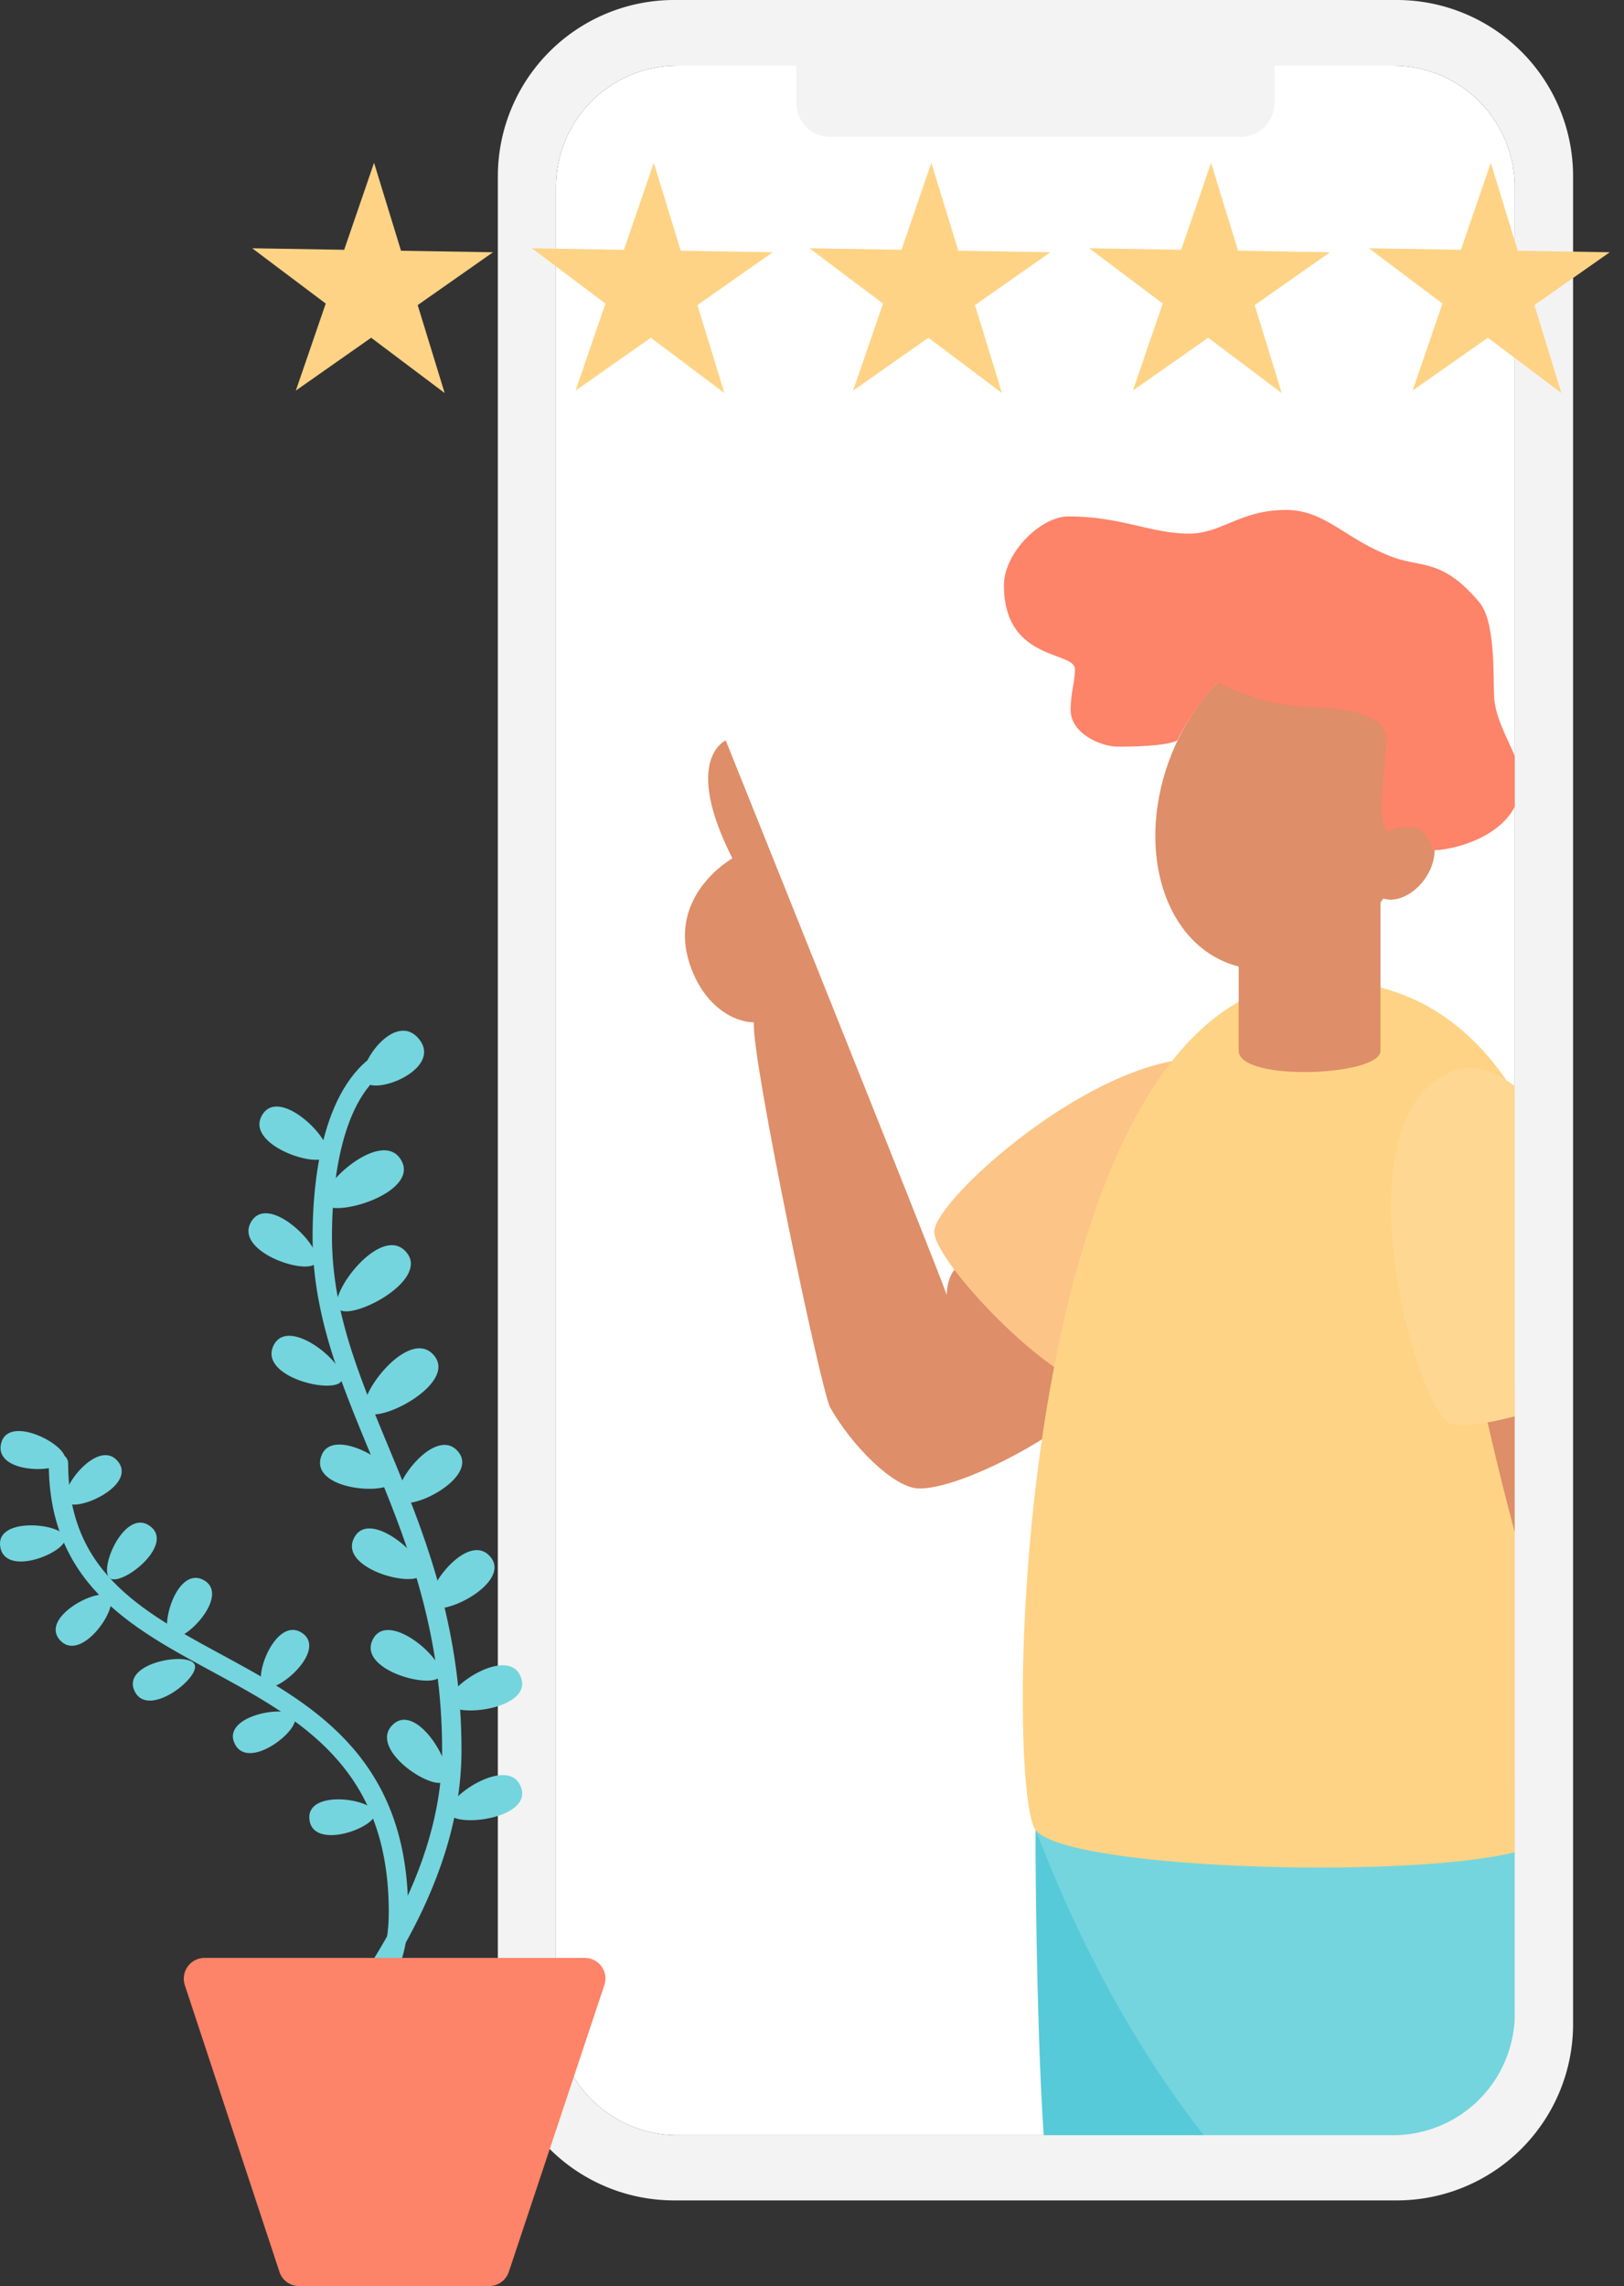 <svg xmlns="http://www.w3.org/2000/svg" width="754.742" height="1062.398" viewBox="0 0 754.742 1062.398">
  <rect x="0" y="0" width="754.742" height="1062.398" fill="#333333" stroke="none"/>
  <g id="_009-app-user-colour" data-name="009-app-user-colour" transform="translate(-192.425 -54)">
    <path id="Path_17641" data-name="Path 17641" d="M896.4,562V989.7a56.548,56.548,0,0,1-56.6,56.6H507.4a56.548,56.548,0,0,1-56.6-56.6h0V141.1a56.548,56.548,0,0,1,56.6-56.6H839.8a56.548,56.548,0,0,1,56.6,56.6h0V562" fill="#fff"/>
    <path id="Path_17642" data-name="Path 17642" d="M814.6,1064.2,741.1,962.4s-41.4-57.2-67.4-58.2c-.2,15,.8,122.6,5.4,159.9H814.6Z" fill="#56cad8"/>
    <path id="Path_17643" data-name="Path 17643" d="M578.2,62.1H769a15.663,15.663,0,0,1,15.7,15.7v24.1A15.663,15.663,0,0,1,769,117.6H578.2a15.663,15.663,0,0,1-15.7-15.7V77.8A15.727,15.727,0,0,1,578.2,62.1Z" fill="#f3f3f3"/>
    <path id="Path_17644" data-name="Path 17644" d="M882.8,1047.9h13.6V882.3l-114.6-19-108.2,41c5.1,11.6,32,88.6,89.7,156H882.7v-12.4Z" fill="#74d5de"/>
    <path id="Path_17645" data-name="Path 17645" d="M641.7,641.7c-9.3-.2-9.3,14.1-9.3,14.1-4.5-13.4-102.7-257.7-102.7-257.7s-20.3,8.6,3.1,54.8c-7.6,4.5-28.7,21.4-20,48.6,6.6,20.4,21,27.6,30,27.6-1.5,15.3,31.2,171.6,35.5,179.1,10,17.7,29.3,37,40.7,37.5,18.2.9,63-23,74.1-35.5S659.2,642,641.7,641.7Z" fill="#de8e68"/>
    <path id="Path_17646" data-name="Path 17646" d="M776.9,555.5C732.6,516,624.5,610.6,626.6,627s60.3,75.7,77.4,70.7S811.8,586.5,776.9,555.5Z" fill="#fcc486"/>
    <path id="Path_17647" data-name="Path 17647" d="M896.4,562c-19.7-31.9-48.6-52.5-90-52.5-143.7,0-147.8,374-132.8,394.8,13.3,18.4,171.8,23.2,222.8,10.5" fill="#fed385"/>
    <path id="Path_17648" data-name="Path 17648" d="M896.4,698.5l-15.1,6.2c1.3,4.8,7.1,31.7,15.1,61.4" fill="#de8e68"/>
    <path id="Path_17649" data-name="Path 17649" d="M896.4,558.7c-10-7.4-20.2-10.4-29.6-6.5-54.2,22.6-15.6,158.5,0,163.5,5,1.6,16.4,0,29.6-3.5" fill="#fed892"/>
    <path id="Path_17650" data-name="Path 17650" d="M834,542.3c0,11.9-65.9,14.5-65.9,0v-81H834Z" fill="#de8e68"/>
    <ellipse id="Ellipse_4863" data-name="Ellipse 4863" cx="80.3" cy="59.7" rx="80.3" ry="59.7" transform="translate(707.118 479.324) rotate(-68.304)" fill="#de8e68"/>
    <ellipse id="Ellipse_4864" data-name="Ellipse 4864" cx="18.9" cy="13.2" rx="18.9" ry="13.2" transform="matrix(0.582, -0.813, 0.813, 0.582, 822.047, 462.599)" fill="#de8e68"/>
    <path id="Path_17651" data-name="Path 17651" d="M899.2,416.9c0-11-10.3-23.1-12.2-36.9-1-7,1.2-36.1-7-46-17-20.4-27-16.2-40-21-22.6-8.3-31.3-22-50-22-21.2,0-29.8,11-45,11-17.4,0-31.6-8-56-8-13,0-30,17-30,32,0,35.5,33,30.4,33,39,0,6-2,10.8-2,19,0,10.8,14,17,22,17,24.4,0,27.6-3,27.6-3A110.3,110.3,0,0,1,758,371.5c1-1,16.8,10.1,42.6,11,21.2.7,36.1,4.8,36.1,14.7,0,7-2.6,27.7-2.4,33.5s2.2,9.6,3.5,9.6,2-1.9,10.2-1.9c8.7,0,9.4,10.7,10.9,10.7C867.7,449.1,899.2,442,899.2,416.9Z" fill="#fd8369"/>
    <path id="Path_17653" data-name="Path 17653" d="M841.6,54H505.7a81.941,81.941,0,0,0-81.9,81.9V994.7a81.941,81.941,0,0,0,81.9,81.9H841.6a81.941,81.941,0,0,0,81.9-81.9V135.9A81.941,81.941,0,0,0,841.6,54Zm54.8,508V989.7a56.548,56.548,0,0,1-56.6,56.6H507.4a56.548,56.548,0,0,1-56.6-56.6h0V141.1a56.548,56.548,0,0,1,56.6-56.6H839.8a56.548,56.548,0,0,1,56.6,56.6h0V562Z" fill="#f3f3f3"/>
    <path id="Path_17656" data-name="Path 17656" d="M351.1,987.3c14.9-6.4,26.5-16.3,26.5-44.8,0-133.5-158-97.5-158-208.4" fill="none" stroke="#74d5de" stroke-linecap="round" stroke-miterlimit="10" stroke-width="9"/>
    <path id="Path_17657" data-name="Path 17657" d="M247.4,733.4c8.6,11.2-20.1,23.9-24.2,18.6S238.3,721.5,247.4,733.4Z" fill="#74d5de"/>
    <path id="Path_17658" data-name="Path 17658" d="M387.4,537.2c10.4,13.6-20.4,26-25.4,19.5S376.2,522.6,387.4,537.2Z" fill="#74d5de"/>
    <path id="Path_17659" data-name="Path 17659" d="M379,593.4c8.3,15-32,27.1-36,19.9S370.2,577.3,379,593.4Z" fill="#74d5de"/>
    <path id="Path_17660" data-name="Path 17660" d="M381.4,636.1c10.9,13.2-26.6,32.4-31.8,26.1S369.8,621.9,381.4,636.1Z" fill="#74d5de"/>
    <path id="Path_17661" data-name="Path 17661" d="M394.2,684c10.9,13.2-26.6,32.4-31.8,26.1S382.6,669.9,394.2,684Z" fill="#74d5de"/>
    <path id="Path_17662" data-name="Path 17662" d="M405.4,728.7c9.9,12-22.9,28.4-27.6,22.6S394.8,715.8,405.4,728.7Z" fill="#74d5de"/>
    <path id="Path_17663" data-name="Path 17663" d="M420.4,777.6c9.9,12-22.9,28.4-27.6,22.6S409.8,764.7,420.4,777.6Z" fill="#74d5de"/>
    <path id="Path_17664" data-name="Path 17664" d="M193,724.6c3.6-13.6,31.3,1.2,29.6,7.8S189.2,739.2,193,724.6Z" fill="#74d5de"/>
    <path id="Path_17665" data-name="Path 17665" d="M192.5,772.5c-1.8-13.9,29.5-10.5,30.3-3.8S194.4,787.5,192.5,772.5Z" fill="#74d5de"/>
    <path id="Path_17666" data-name="Path 17666" d="M220.1,816c-9.1-10.7,18.9-25,23.3-19.9S229.9,827.4,220.1,816Z" fill="#74d5de"/>
    <path id="Path_17667" data-name="Path 17667" d="M254.8,839.5c-5.5-12.9,25.5-18.1,28.1-11.9S260.6,853.3,254.8,839.5Z" fill="#74d5de"/>
    <path id="Path_17668" data-name="Path 17668" d="M301.3,863.9c-5.5-12.9,25.5-18.1,28.1-11.9S307.2,877.7,301.3,863.9Z" fill="#74d5de"/>
    <path id="Path_17669" data-name="Path 17669" d="M336.2,899.3c-1.2-14,29.9-9.3,30.5-2.6S337.5,914.3,336.2,899.3Z" fill="#74d5de"/>
    <path id="Path_17670" data-name="Path 17670" d="M262.5,763.5c11,8.8-13.8,28.1-19.1,23.9S250.7,754,262.5,763.5Z" fill="#74d5de"/>
    <path id="Path_17671" data-name="Path 17671" d="M287.4,788.5c12.1,7.2-9.7,29.7-15.5,26.3S274.5,780.9,287.4,788.5Z" fill="#74d5de"/>
    <path id="Path_17672" data-name="Path 17672" d="M333.1,813.1c11.4,8.2-12.5,28.7-18,24.7S320.9,804.3,333.1,813.1Z" fill="#74d5de"/>
    <path id="Path_17673" data-name="Path 17673" d="M353.9,992.5c0-5.7,48.5-58.9,48.5-125,0-107.8-60.2-161.8-60.2-238.8,0-14.6,1.3-60.4,24.5-79" fill="none" stroke="#74d5de" stroke-linecap="round" stroke-miterlimit="10" stroke-width="9"/>
    <path id="Path_17674" data-name="Path 17674" d="M419.8,1116.4H331.4a9.544,9.544,0,0,1-9.1-6.6l-44-133.3a9.678,9.678,0,0,1,6.1-12.1,10.474,10.474,0,0,1,3-.5H464.2a9.6,9.6,0,0,1,9.6,9.6,10.474,10.474,0,0,1-.5,3l-44.4,133.3A9.637,9.637,0,0,1,419.8,1116.4Z" fill="#fd8369"/>
    <path id="Path_17675" data-name="Path 17675" d="M434.6,833.7c5.2,14.7-31.2,18.9-33.6,11.9S429.1,817.9,434.6,833.7Z" fill="#74d5de"/>
    <path id="Path_17676" data-name="Path 17676" d="M375.2,855.3c11.5-10.4,29.5,21.5,23.9,26.5S362.8,866.5,375.2,855.3Z" fill="#74d5de"/>
    <path id="Path_17677" data-name="Path 17677" d="M365.9,815.5c7.6-13.5,34.7,11.1,31.1,17.5S357.7,830,365.9,815.5Z" fill="#74d5de"/>
    <path id="Path_17678" data-name="Path 17678" d="M357.2,768.3c7.6-13.5,34.7,11.1,31.1,17.5S349,782.8,357.2,768.3Z" fill="#74d5de"/>
    <path id="Path_17679" data-name="Path 17679" d="M341.7,730.8c5-14.8,36.2,4.3,33.8,11.4S336.3,746.5,341.7,730.8Z" fill="#74d5de"/>
    <path id="Path_17680" data-name="Path 17680" d="M319.7,679c7.3-13.8,35,10.1,31.5,16.7S312,693.8,319.7,679Z" fill="#74d5de"/>
    <path id="Path_17681" data-name="Path 17681" d="M309.4,621.4c8.5-13,34,13.3,29.9,19.5S300.3,635.4,309.4,621.4Z" fill="#74d5de"/>
    <path id="Path_17682" data-name="Path 17682" d="M314.5,571.8c8.5-13,34,13.3,29.9,19.5S305.4,585.8,314.5,571.8Z" fill="#74d5de"/>
    <path id="Path_17683" data-name="Path 17683" d="M434.6,884.7c5.2,14.7-31.2,18.9-33.6,11.9S429.1,869,434.6,884.7Z" fill="#74d5de"/>
    <path id="Path_29831" data-name="Path 29831" d="M895.167,52.92l22.687,36.223L959.316,78.76l-27.44,32.771,22.687,36.223-39.646-15.97-27.44,32.77,2.937-42.64-39.646-15.971L892.23,95.56Z" transform="matrix(0.966, 0.259, -0.259, 0.966, -225.762, -153.31)" fill="#fed385"/>
    <path id="Path_29834" data-name="Path 29834" d="M895.167,52.92l22.687,36.223L959.316,78.76l-27.44,32.771,22.687,36.223-39.646-15.97-27.44,32.77,2.937-42.64-39.646-15.971L892.23,95.56Z" transform="matrix(0.966, 0.259, -0.259, 0.966, 34.236, -153.31)" fill="#fed385"/>
    <path id="Path_29833" data-name="Path 29833" d="M895.167,52.92l22.687,36.223L959.316,78.76l-27.44,32.771,22.687,36.223-39.646-15.97-27.44,32.77,2.937-42.64-39.646-15.971L892.23,95.56Z" transform="matrix(0.966, 0.259, -0.259, 0.966, -484.762, -153.31)" fill="#fed385"/>
    <path id="Path_29832" data-name="Path 29832" d="M895.167,52.92l22.687,36.223L959.316,78.76l-27.44,32.771,22.687,36.223-39.646-15.97-27.44,32.77,2.937-42.64-39.646-15.971L892.23,95.56Z" transform="matrix(0.966, 0.259, -0.259, 0.966, -354.763, -153.31)" fill="#fed385"/>
    <path id="Path_29835" data-name="Path 29835" d="M895.167,52.92l22.687,36.223L959.316,78.76l-27.44,32.771,22.687,36.223-39.646-15.97-27.44,32.77,2.937-42.64-39.646-15.971L892.23,95.56Z" transform="matrix(0.966, 0.259, -0.259, 0.966, -95.763, -153.31)" fill="#fed385"/>
  </g>
</svg>
